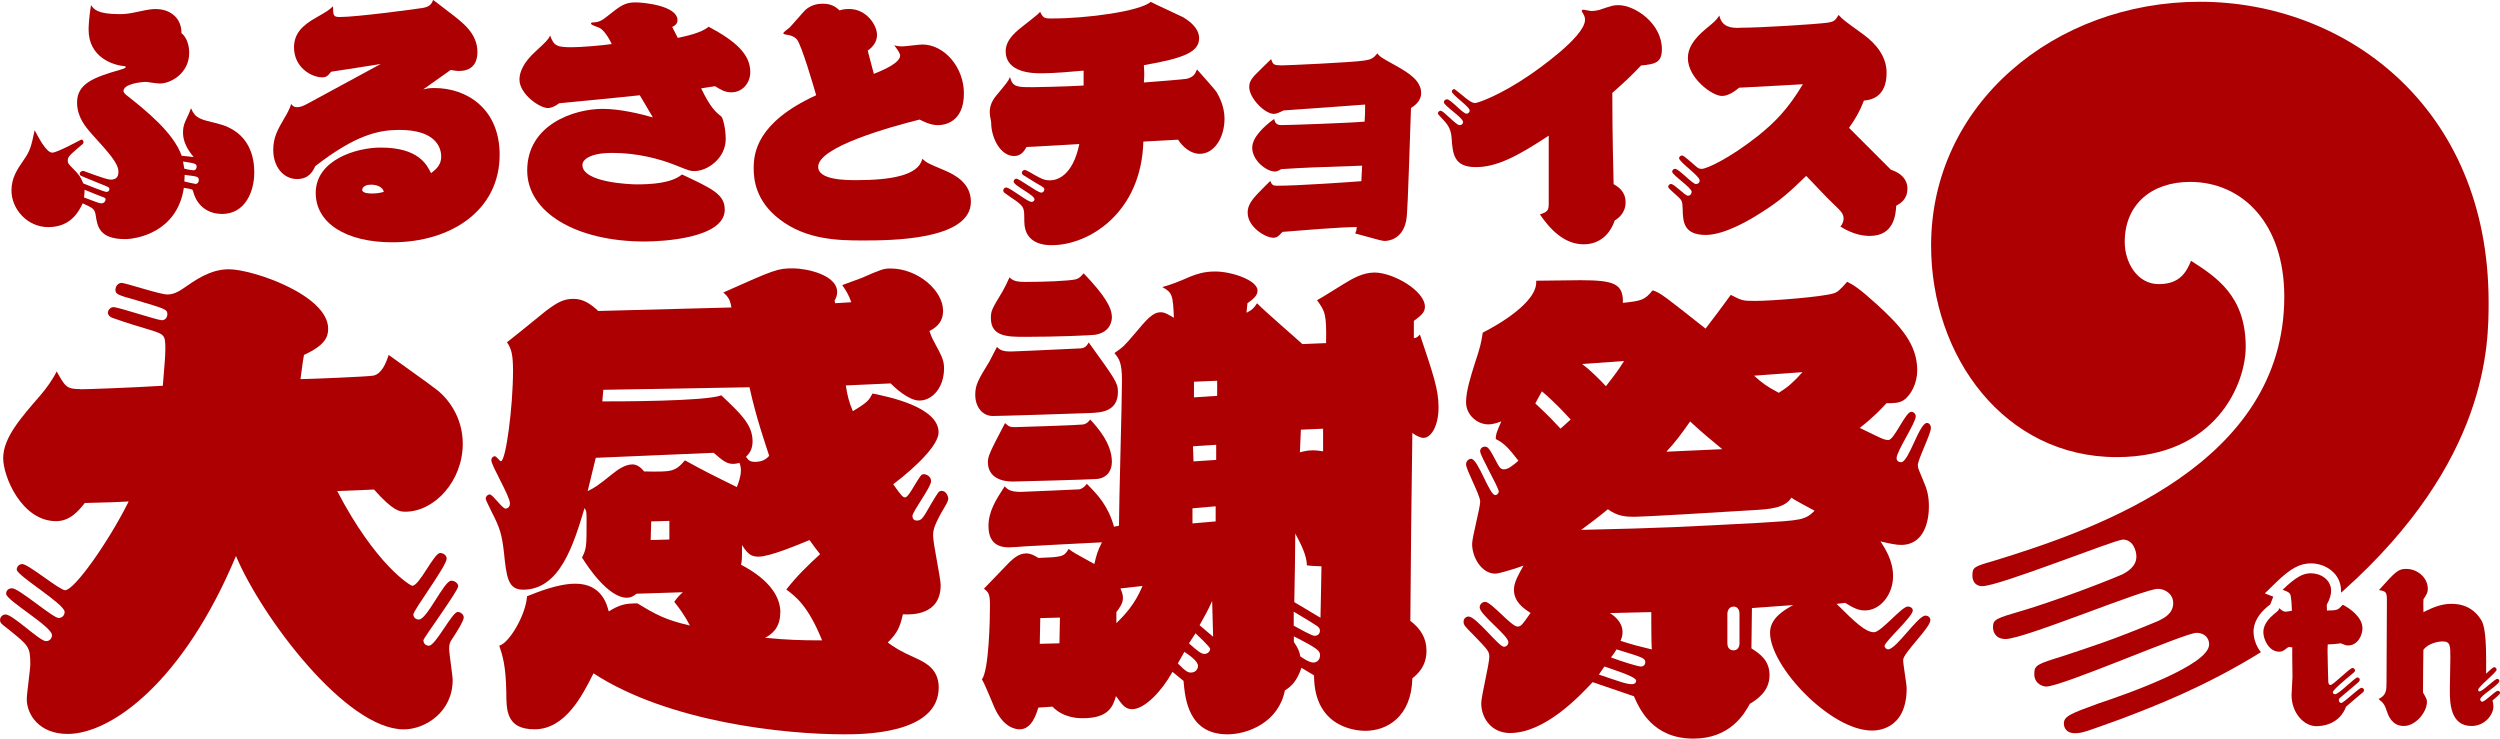 <?xml version="1.0" encoding="UTF-8"?><svg id="_レイヤー_2" xmlns="http://www.w3.org/2000/svg" viewBox="0 0 383.72 113.37"><defs><style>.cls-1{fill:#ad0003;stroke-width:0px;}</style></defs><g id="_レイヤー_1-2"><path class="cls-1" d="m7.41,34.86c-3.24,0-5.65-2.79-5.65-5.61,0-1.97.9-3.28,1.92-4.75.94-1.35,1.11-2.01,1.64-4.51.53.98,1.76,3.44,2.7,3.44.78,0,4.42-2.01,4.47-2.01.2,0,.33.2.33.41s-.08.25-.86.9c-1.35,1.15-1.56,1.39-1.56,1.93,0,.37.12.53.74,1.15.94.94,1.23,1.31,1.64,2.34.57.25,3.28,1.31,3.56,1.31.08,0,.45-.04.45-.45,0-.25-.12-.29-1.23-.74-.37-.16-3.07-1.23-3.16-1.31-.08-.04-.16-.16-.16-.29,0-.29.33-.45.53-.45.08,0,3.48,1.35,4.18,1.35.66,0,1.23-.21,1.23-1.19,0-1.31-1.39-2.83-4.1-5.82-.98-1.11-2.25-2.62-2.25-4.83,0-2.87,2.5-3.85,6.68-5.04.53-.16.78-.25.78-.41,0-.04-.04-.08-.08-.12-1.84-.12-5.61-1.35-5.61-5.61,0-.33.04-1.8.37-3.77.41.61.94,1.39,4.38,1.39.9,0,1.52-.08,2.83-.37,1.72-.37,2.13-.41,2.74-.41,2.25,0,3.97,1.43,3.93,3.69.86.7,1.19,1.93,1.19,3.03,0,3.11-2.79,4.71-4.51,4.71-.33,0-1.84-.2-2.05-.25-.94,0-3.52.33-3.52,1.39,0,.16.08.33.41.61,3.07,2.42,7.25,5.78,8.52,9.34.9.08,1.15.12,1.84.2-.9-1.07-1.64-2.33-1.64-3.73,0-.49.04-1.11.41-1.88.49-1.07.57-1.19.82-1.89.66,1.56,1.31,1.68,4.02,2.34,5.12,1.23,5.69,5.41,5.69,7.5,0,2.95-1.39,6.39-4.96,6.39-1.72,0-3.73-.86-4.42-3.44-.08-.37-.21-.37-1.43-.57-1.03,6.88-7.33,7.87-9.01,7.87-3.97,0-4.26-1.97-4.51-3.6-.16-1.02-.37-1.15-2.01-1.89-.53,1.11-1.72,3.65-5.29,3.65Zm5.49-4.55c1.43.53,2.29.9,2.66.9.45,0,.65-.37.65-.61,0-.21-.2-.29-.57-.41-.41-.16-2.29-.9-2.66-1.07,0,.49-.04.74-.08,1.19Zm15.4-4.42c.41.12,1.23.25,1.39.25.37,0,.49-.33.49-.53,0-.49-.2-.53-2.09-.82.04.21.2,1.07.2,1.11Zm0,1.97c.2.04,1.6.37,1.72.37.25,0,.49-.21.49-.57,0-.57-.2-.57-2.17-.82,0,.16-.04.9-.04,1.02Z"/><path class="cls-1" d="m64.97,13.72c.53-.12.86-.21,1.68-.21,5.08,0,10.04,3.24,10.04,10.24,0,8.56-7.5,13.44-16.47,13.44-7.13,0-11.76-2.95-11.76-7.58,0-5.04,6.19-6.96,9.96-6.96,5.82,0,7.09,2.62,7.74,3.93.74-.57,1.56-1.23,1.56-2.54,0-1.52-.98-4.1-6.39-4.1-3.15,0-6.68.7-12.95,5.57-.33.7-.9,1.97-2.79,1.97-2.09,0-3.65-1.88-3.65-4.47,0-1.97.7-3.15,1.8-5.04.16-.25.74-1.23.94-2.01.29.33.45.49.9.49.41,0,.82-.08,1.76-.61,1.76-.98,9.55-5.16,11.1-6.02-1.19.21-6.56,1.02-7.62,1.19-.49.66-.78.86-1.35.86-1.72,0-4.34-1.56-4.34-4.59,0-2.13,1.27-3.4,3.48-4.63,1.64-.94,1.84-1.07,2.5-1.68.04,1.43.04,1.64,1.07,1.64,2.5,0,11.14-1.15,12.7-1.39.86-.16,1.31-.41,1.6-1.23.78.57,1.52,1.15,2.25,1.72,2.33,1.76,4.55,3.4,4.55,6.31,0,1.02-.33,2.87-2.83,2.87-.49,0-.82-.08-1.27-.16l-4.22,2.99Zm-8.07,14.63c-1.15,0-1.31.66-1.31.78,0,.57,1.19.57,1.56.57.7,0,1.31-.12,1.76-.25-.16-.82-1.19-1.11-2.01-1.11Z"/><path class="cls-1" d="m104.02,5.82c1.35-.29,3.65-.78,4.75-1.72,4.06,2.17,6.39,4.18,6.39,6.96,0,1.68-1.19,3.11-2.91,3.11-.98,0-1.64-.41-2.5-.94l-2.13.33c1.43,2.99,2.29,3.69,3.07,4.3.29.2.7,1.97.7,3.48,0,2.91-2.74,4.92-4.83,4.92-.61,0-.82-.08-2.87-.9-2.42-.98-5.9-1.89-9.67-1.89s-4.63,1.19-4.63,1.84c0,2.74,7.46,2.99,8.32,2.99,2.21,0,5.33-.16,6.97-1.52,4.71,2.21,6.56,3.07,6.56,5.41,0,4.38-9.55,4.88-12.29,4.88-10.53,0-18.03-4.47-18.03-10.9,0-7.01,7.13-9.46,11.59-9.46,2.62,0,5.69.74,7.7,1.31-.49-.82-1.43-2.42-2.01-3.4-3.85.41-4.71.49-12.37,1.23-.94.7-1.56.74-1.72.74-1.31,0-4.38-2.17-4.38-4.38,0-1.07.53-2.58,2.58-4.42,1.43-1.31,1.89-1.76,2.13-2.34.57,1.64,1.11,1.8,3.32,1.8,1.39,0,4.51-.25,6.14-.49-.82-1.72-1.6-2.34-1.84-2.46-.21-.12-1.35-.45-1.35-.66s.25-.2.33-.2c.94,0,1.48-.41,2.01-.82,2.25-1.8,2.87-2.25,4.51-2.25,1.19,0,6.43.49,6.43,2.74,0,.08,0,.7-.82,1.02l.86,1.68Z"/><path class="cls-1" d="m134.1,11.35c1.43-.57,4.06-1.68,4.06-2.83,0-.33-.45-.98-.9-1.56.33.08.61.16,1.23.16.49,0,2.62-.29,3.07-.29,3.4,0,6.39,3.52,6.39,7.5,0,4.51-3.07,4.88-3.97,4.88-1.19,0-2.25-.57-2.83-.86-4.42,1.11-15.57,4.18-15.57,7.25,0,2.05,4.26,2.05,5.86,2.05,5.24,0,9.55-.7,10.12-3.28.65.61.94.74,3.28,1.72,1.8.74,4.18,2.05,4.18,4.88,0,5.94-12.54,5.94-16.59,5.94-3.73,0-8.69-.08-12.82-3.28-3.61-2.79-3.93-6.06-3.93-7.78,0-2.33.45-7.05,9.59-11.23-.41-1.43-2.21-7.62-2.95-8.56-.53-.61-1.47-.74-1.68-.74-.12-.04-.41-.08-.41-.21,0-.2.82-.74.94-.86.41-.41,2.09-2.38,2.46-2.74.9-.78,1.89-.94,2.66-.94,1.39,0,2.01.53,2.58,1.02.41-.12.74-.21,1.48-.21,2.62,0,4.26,2.46,4.26,3.97,0,.98-.53,1.8-1.43,2.42l.94,3.56Z"/><path class="cls-1" d="m161.68,2.83c5.08,0,13.19-1.07,14.95-2.54.74.41,4.22,1.97,4.92,2.33.7.41,2.5,1.56,2.5,3.24,0,2.09-2.25,3.07-8.48,4.14.08,1.19.08,1.6,0,2.66,2.21-.16,6.23-.49,6.6-.57,1.02-.29,1.23-.66,1.56-1.43.45.53,2.58,2.87,2.95,3.4.25.41,1.27,2.09,1.27,4.14,0,2.91-1.56,5.41-3.81,5.41-1.39,0-2.62-1.07-3.32-2.17-1.19.08-1.43.08-5.33.29-.29,10.86-8.28,15.9-14.05,15.9-.78,0-4.22,0-4.22-3.65,0-2.01,0-2.21-1.27-3.15-.29-.2-1.52-1.02-1.76-1.23-.12-.08-.2-.21-.2-.37,0-.25.2-.45.45-.45.61,0,3.24,2.21,3.89,2.21.29,0,.45-.21.45-.41,0-.66-3.2-2.09-3.2-2.7,0-.21.16-.45.41-.45.49,0,3.24,2.13,3.81,2.13.37,0,.49-.29.49-.49,0-.25-.12-.33-1.27-.98-.29-.16-1.56-.98-1.8-1.11s-.37-.25-.37-.49.25-.41.45-.41c.16,0,1.11.53,1.43.74,1.03.57,1.52.86,2.42.86,1.15,0,3.52-.74,4.51-5.57-1.27.08-6.96.41-8.11.45-.25.45-.74,1.39-1.88,1.39-2.13,0-3.54-2.79-3.54-5.16,0-.57-.84-2.21.8-4.14,1.6-1.93,1.8-2.13,2.09-2.83.41,1.56,1.07,1.56,3.56,1.56.37,0,4.83-.08,7.74-.25v-2.29c-1.72.16-4.55.41-6.47.41-1.15,0-5.49,0-5.49-3.4,0-1.84,1.76-3.15,2.87-4.02.82-.66,2.09-1.6,2.42-2.01.49,1.02.65,1.02,2.05,1.02Z"/><path class="cls-1" d="m196.59,10.04c.86,0,10.82-.45,12.78-.74,1.11-.16,1.43-.37,2.05-1.11.37.53.61.66,2.74,1.84,1.88,1.07,3.97,2.25,3.97,4.26,0,1.27-1.03,1.93-1.56,2.29-.49,14.79-.57,16.43-.74,17.29-.57,2.91-2.79,3.11-3.28,3.11-.33,0-.74-.08-4.55-1.15.2-.41.2-.49.25-.98-2.62,0-8.6.53-11.39.74-.7.74-.9.9-1.43.9-1.19,0-3.93-1.64-3.93-3.85,0-1.07.53-1.88,1.76-3.15.25-.29,1.48-1.47,1.72-1.72.2.57.41.74.98.74,3.28,0,11.35-.57,12.99-.7.04-.86.08-1.84.12-2.38-7.7.25-8.56.29-12.41.53-.49.29-.74.37-.98.37-1.31,0-3.48-1.72-3.48-3.65,0-1.64,1.89-3.36,3.36-4.42.12.53.33.94,1.11.94,1.27,0,10.61-.33,12.78-.53.08-1.11.08-1.52.08-2.62-3.52.25-8.81.66-12.5.9-.78.37-1.15.53-1.52.53-1.35,0-3.77-2.38-3.77-4.14,0-.57.2-1.07.82-1.76.37-.41,2.17-2.13,2.54-2.5.29.78.33.94,1.48.94Z"/><path class="cls-1" d="m247.47,14.26c0,2.09,0,5.82.2,14.01.65.37,1.84,1.07,1.84,2.79s-1.27,2.54-1.68,2.79c-.94,2.79-3.03,3.65-4.71,3.65-2.5,0-4.67-1.52-6.76-4.59,1.11-.37,1.35-.57,1.35-1.6v-10.49c-5,3.32-8.11,4.83-11.18,4.83-3.4,0-3.56-2.01-3.73-4.55-.12-1.47-.74-2.13-1.35-2.79-.66-.7-.74-.78-.74-.9,0-.29.25-.41.41-.41.49,0,2.33,2.21,2.91,2.21.21,0,.53-.12.53-.49,0-.66-2.95-2.5-2.95-3.03,0-.25.24-.45.49-.45.57,0,2.42,2.21,2.99,2.21.33,0,.49-.29.49-.49,0-.57-2.74-2.42-2.74-2.91,0-.25.21-.37.37-.37.08,0,.2.12,1.39,1.07.49.41,1.27,1.07,1.8,1.07.37,0,3.73-1.11,8.44-4.34.65-.45,8.44-5.78,8.44-8.44,0-.25-.04-.57-.33-1.02-.12-.16-.16-.25-.16-.33,0-.16.12-.2.2-.2.2,0,1.07.2,1.23.2.53,0,1.11-.12,1.23-.16,1.97-.66,2.17-.74,2.95-.74,2.54,0,6.68,2.79,6.68,6.76,0,2.13-1.11,2.29-3.2,2.5-1.6,1.68-2.34,2.38-4.42,4.22Z"/><path class="cls-1" d="m266.96,4.26c3.36,0,11.68-.53,13.56-.78,1.03-.16,1.19-.37,1.68-1.19.7.78,1.03.98,3.85,3.03,1.88,1.39,3.52,3.32,3.52,5.86,0,3.89-2.62,4.18-3.48,4.26-.57,1.52-1.31,2.83-2.29,4.18l6.43,6.43c2.38.78,2.54,2.34,2.54,2.87,0,1.68-1.07,2.29-1.72,2.66-.08,1.35-.33,4.63-4.06,4.63-.9,0-2.46-.16-4.51-1.43.49-.57.49-1.11.49-1.23,0-.74-.37-1.11-1.6-2.29-1.23-1.15-2.99-3.11-4.14-4.26-2.38,2.29-3.89,3.77-7.21,5.82-1.02.66-5.2,3.24-8.19,3.24-3.44,0-3.52-2.05-3.56-4.01-.04-1.27-.08-1.31-1.19-2.29-.29-.25-1.03-.9-1.03-1.07,0-.33.25-.45.45-.45.49,0,2.13,1.8,2.58,1.8.41,0,.57-.37.57-.61,0-.61-2.99-2.58-2.99-3.07,0-.29.25-.45.45-.45.57,0,2.66,2.34,3.2,2.34.25,0,.57-.16.57-.57,0-.66-3.16-2.83-3.16-3.4,0-.25.25-.41.45-.41s.41.16,2.21,1.72c.25.21.41.33.82.33.7,0,4.06-1.47,8.6-5.04,2.66-2.13,4.63-4.14,6.92-7.95-2.13.12-3.36.2-9.79.53-1.35,1.15-2.25,1.27-2.62,1.27-1.52,0-5.24-2.74-5.24-5.82,0-1.43.74-2.79,2.74-4.47,1.35-1.11,1.52-1.23,2.09-2.05.41,1.89,2.01,1.89,3.03,1.89Z"/><path class="cls-1" d="m12.3,59.75c1.01,0,7.58-.23,12.69-.54.23-3.02.39-4.33.39-5.65,0-2.17-.15-2.24-2.4-2.94-1.08-.31-3.87-1.16-5.8-1.86-.54-.23-.62-.62-.62-.77,0-.39.39-.85.85-.85.77,0,6.73,2.01,7.43,2.01.54,0,.85-.46.85-.93,0-.77-.46-.85-4.87-2.17-2.79-.77-3.1-.93-3.1-1.55,0-.7.54-1.08.93-1.08.62,0,5.88,1.78,7.04,1.78.77,0,1.55-.31,2.32-.85,2.01-1.39,4.26-3.02,7.12-3.02,3.64,0,15.24,3.95,15.24,9.13,0,1.32-.54,2.55-3.71,4.02-.08.39-.15.7-.54,3.71,1.24,0,10.68-.39,11.22-.54,1.24-.31,1.86-1.78,2.32-3.17,1.08.77,6.81,4.87,7.27,5.26,1.86,1.39,4.1,4.33,4.1,8.36,0,5.72-4.33,10.44-8.82,10.44-.85,0-1.86-.08-4.8-3.4-.31,0-5.49.23-5.65.23,5.88,11.3,11.22,14.54,11.53,14.54,1.08,0,3.33-5.03,4.26-5.03.54,0,1.01.39,1.01.85,0,1.16-5.11,7.89-5.11,8.59,0,.39.31.77.85.77,1.24,0,3.87-5.96,4.95-5.96.54,0,1.08.39,1.08.85,0,.7-5.34,7.97-5.34,8.28,0,.54.39.85.85.85,1.01,0,3.56-5.18,4.41-5.18.46,0,.93.39.93.85,0,.54-1.24,2.48-1.7,3.17-.39.54-.54.85-.54,1.62s.54,4.1.54,4.8c0,4.95-4.25,7.58-7.5,7.58-8.9,0-21.82-17.25-25.76-26.61-8.05,19.26-19.11,27.31-25.84,27.31-4.41,0-6.27-3.02-6.27-5.34,0-.85.54-4.56.54-5.34,0-2.71-.23-2.86-3.4-5.42-1.01-.77-1.24-.93-1.24-1.39,0-.54.46-.85.85-.85,1.08,0,5.26,4.1,6.19,4.1.54,0,.93-.39.93-.93,0-1.32-7.04-5.34-7.04-6.34,0-.39.23-.85.93-.85,1.01,0,6.27,4.56,7.12,4.56.54,0,.93-.39.93-.93,0-1.24-7.35-5.57-7.35-6.5,0-.46.39-.85.85-.85.93,0,5.73,4.02,6.58,4.02,1.39,0,6.58-7.27,9.75-13.62-1.39.08-3.02.15-6.73.23-.93,1.16-2.24,2.79-4.41,2.79-5.26,0-8.12-6.81-8.12-9.67,0-3.17,2.79-6.27,5.73-9.67.85-1.01,1.78-2.24,2.48-3.64,1.32,2.32,1.47,2.71,3.64,2.71Z"/><path class="cls-1" d="m112.25,47.14c-.15-1.01-.46-1.62-1.24-2.24,7.97-3.56,8.35-3.71,10.75-3.71,1.86,0,6.73.93,6.73,3.64,0,.54-.15.85-.39,1.32l.08.39,2.48-.15c-.39-1.16-.85-1.86-1.39-2.63,1.08-.39,1.93-.7,2.94-1.08,3.02-1.32,3.4-1.47,4.49-1.47,4.1,0,8.05,3.33,8.05,6.5,0,2.09-1.55,2.79-2.09,3.1.39,1.16.46,1.16,1.47,3.09.54,1.01.77,1.7.77,2.63,0,2.94-1.78,4.95-3.79,4.95-1.7,0-3.87-2.09-4.41-2.63l-6.88.31c.23,1.47.46,2.48,1.08,3.95,2.32-1.39,2.48-1.7,3.02-2.71,2.24.46,10.14,2.01,10.14,5.96,0,1.93-3.4,5.26-6.96,7.97,1.32,1.86,1.47,2.01,1.86,2.01.31,0,1.01-1.16,1.32-1.7,1.01-1.62,1.08-1.86,1.55-1.86.31,0,1.08.31,1.08,1.08,0,.93-2.86,4.64-2.86,5.34,0,.54.39.7.62.7.77,0,.93-.23,2.24-2.55,1.08-1.78,1.16-2.01,1.62-2.01.7,0,1.01.85,1.01,1.16,0,.46-.15.62-1.08,2.24-1.24,2.24-1.24,2.86-1.24,3.48,0,1.24,1.16,6.5,1.16,7.58,0,4.64-4.41,4.56-5.8,4.49-.46,2.09-.93,2.94-2.32,4.33,1.08.77,1.7,1.24,4.49,2.48,1.31.62,3.33,1.62,3.33,4.41,0,7.2-11.68,7.2-14.54,7.2-9.13,0-26.92-1.86-38.45-9.36-1.7,3.4-4.33,8.59-9.05,8.59-4.33,0-4.33-2.94-4.33-5.72-.08-4.02-.54-5.49-1.08-7.12,1.55-.39,4.1-4.8,4.26-7.58,1.39-.54,4.64-1.93,7.43-1.93,4.1,0,4.87,3.33,5.11,4.26,1.62-1.01,2.48-1.24,4.41-1.24,2.78,1.7,4.33,2.55,8.05,3.4-1.01-1.93-1.86-2.94-2.4-3.64.46-.62.54-.77,1.32-1.47l-7.12.23c-.46.39-.93.62-1.47.62-2.79,0-5.96-4.64-6.89-6.19.7-1.32.7-1.78.7-5.57,0-1.39,0-1.55-.31-2.01-1.7,5.65-3.79,12.53-9.44,12.53-2.32,0-2.55-1.93-2.94-5.8-.31-2.55-.54-3.56-1.86-6.11-.85-1.7-.93-1.93-.93-2.09,0-.31.31-.62.62-.62.46,0,1.93,2.17,2.4,2.17s.7-.39.7-.77c0-1.16-2.86-5.8-2.86-6.65,0-.39.31-.62.54-.62s.77.77.93.77c.77,0,1.86-8.43,1.86-13.85,0-2.48-.23-3.4-.93-4.41.93-.7,5.11-4.1,5.96-4.8,1.78-1.32,2.71-1.86,4.26-1.86s2.71.85,3.79,1.86l20.5-.54Zm-20.81,23.13c-.39,1.55-.46,1.93-1.24,5.11,1.08-.54,1.39-.7,3.79-2.63.77-.62,1.93-1.47,3.09-1.47.85,0,1.47.7,1.78,1.08,4.26.08,4.72.08,6.27-1.7,3.1,1.7,4.33,2.32,7.97,4.1.23-.62.62-1.62.62-2.55,0-.46-.08-.85-.23-1.16-.31.08-.62.15-1.01.15-.93,0-1.62-.54-2.94-1.7l-18.1.77Zm1.16-10.44l-.15,1.78c2.32,0,15.86,0,18.26-.93,2.94,2.78,4.8,4.49,4.8,7.04,0,1.32-.54,1.93-1.01,2.4.39.54.62.77,1.39.77,1.08,0,1.7-.39,2.17-.93-.62-1.93-2.01-5.88-3.02-10.52l-22.44.39Zm10.14,22.98v-2.86l-2.79.08-.08,2.86,2.86-.08Zm17.02,11.22c0,2.48-1.47,3.4-2.32,3.87,3.33.31,5.41.39,8.74.39-2.17-5.42-4.18-6.81-5.49-7.81,1.78-2.24,3.17-3.56,5.18-5.42-.54-.7-1.08-1.39-1.62-2.17-1.86.77-6.11,2.55-7.81,2.55-1.08,0-1.62-.31-2.55-1.78,0,2.17,0,2.4-.15,3.02,4.72,2.48,6.04,5.18,6.04,7.35Z"/><path class="cls-1" d="m155.19,53.95c.54,0,3.56-.15,10.29-.46.93,0,1.24-.23,1.62-.93,4.02,5.57,4.49,6.19,4.49,7.58,0,3.1-2.71,3.17-4.18,3.25-1.93.08-13.85.46-15.01.46-1.62,0-2.71-1.39-2.71-3.25,0-1.55.46-2.32,2.17-5.11.31-.54.85-1.7,1.16-2.24.46.46.85.7,2.17.7Zm16.56,26.69c0-3.48.46-19.03.46-22.2,0-2.71-.39-3.33-1.16-4.25,1.39-.93,1.62-1.24,3.02-2.86,2.01-2.4,2.86-3.4,4.1-3.4.62,0,1.08.31,2.01.85-.15-3.48-.23-3.87-1.78-4.72,1.16-.31,2.4-.77,4.33-1.62,1.01-.39,2.09-.77,3.79-.77,2.48,0,6.5,1.32,6.5,2.94,0,.77-.7,1.32-1.55,1.93l-.15,1.47c.93-.46,1.24-.85,1.62-1.47,1.01,1.08,5.96,5.34,6.96,6.27l3.64-.15c.08-4.49-.15-4.87-1.39-6.58.62-.31,3.64-2.24,4.18-2.55,1.16-.7,2.79-1.7,4.64-1.7,2.86,0,7.74,2.79,7.74,5.26,0,.93-.7,1.39-1.7,2.17v2.63c.39,0,.54-.15.93-.54,2.01,6.03,2.86,8.36,2.86,11.14,0,2.94-1.16,4.72-2.32,4.72-.54,0-1.32-.46-1.7-.77-.15,9.44-.23,19.26-.31,28.86,1.55,1.16,2.48,2.63,2.48,4.56,0,2.4-1.32,3.56-2.17,4.26-.15,5.96-3.95,8.05-7.2,8.05-.62,0-7.89,0-7.89-8.51l-1.93-1.16c-.7,2.01-1.47,2.79-2.55,3.48-.93,4.8-5.57,6.73-8.82,6.73-6.04,0-6.5-5.57-6.73-8.2l-1.7-1.39c-1.62,2.94-4.26,5.73-6.19,5.73-1.08,0-1.55-.7-2.48-2.01-.46,1.55-1.08,3.4-5.11,3.4-.54,0-2.94,0-4.64-1.78l-2.17.15c-.31,1.01-1.01,3.33-2.86,3.33-.62,0-2.48-.23-3.87-3.33-.31-.7-1.55-3.79-1.93-4.33,1.08-1.39,1.24-9.21,1.24-11.37,0-1.78-.23-2.01-.93-2.55.62-.62,3.33-3.48,3.95-4.1.46-.39,1.32-1.32,2.55-1.32.77,0,1.47.46,1.86.7,3.56-.15,3.95-.15,4.64-1.39.7.54,1.01.7,3.95,2.32.31-1.32.46-1.93,1.16-3.33-1.47.08-10.75.54-11.84.62-1.16.08-1.78.15-2.48.15-2.48,0-3.09-1.62-3.09-3.25,0-2.24,1.08-3.95,2.48-6.11.46.46.85.85,2.48.85.62,0,8.74-.39,8.97-.39.62-.15.93-.54,1.16-.85,1.7,1.7,3.25,3.33,4.18,6.58l.77-.15Zm-15.71-15.09c.93,0,9.67-.31,10.13-.39.62-.08.93-.46,1.16-.77,1.08,1.16,3.33,3.64,3.33,6.5,0,1.39-.77,2.48-2.32,2.63-1.08.08-11.99.39-12.84.39-3.71,0-3.87-2.32-3.87-2.94,0-.93.23-1.47,2.63-6.03.7.62.77.62,1.78.62Zm14.62-16.87c0,.23,0,2.32-2.63,2.71-.7.08-5.65.31-10.68.31-2.63,0-5.26,0-5.26-2.86,0-1.16.15-1.39,1.78-4.1.39-.7.7-1.32,1.08-2.17.46.46.93.7,2.4.7,3.1,0,6.58-.15,7.74-.39.54-.15.77-.39,1.24-.93,3.25,3.4,4.33,5.26,4.33,6.73Zm-8.05,50.06l.08-3.95-3.02.08-.08,3.95,3.02-.08Zm9.36-8.43c.15.39.39.85.39,1.47,0,.85-.54,1.55-1.01,2.17v1.7c1.24-1.24,2.79-2.78,4.02-5.72l-3.4.39Zm8.82,11.53c1.24,1.24,1.55,1.39,2.01,1.39.7,0,1.08-.54,1.08-1.01,0-.7-1.16-1.55-2.09-2.17l-1.01,1.78Zm1.7-3.09c1.32,1.16,1.86,1.62,2.4,1.62.46,0,.85-.39.85-.77,0-.31-1.93-2.09-2.24-2.4l-1.01,1.55Zm4.1-18.72v-2.32l-3.56.31v2.32l3.56-.31Zm.08-9.44v-2.32l-3.56.23.08,2.32,3.48-.23Zm.15-9.83v-2.32l-3.56.15v2.4l3.56-.23Zm-.62,36.98c-.08-2.94-.08-3.25-.15-5.49-.77,1.7-1.24,2.48-1.93,3.71l2.09,1.78Zm12.38-1.7c.7.39,2.78,1.55,3.17,1.55.7,0,.85-.54.85-.77,0-.39-.23-.54-.39-.7-.31-.23-1.7-1.08-3.64-2.24v2.17Zm0,2.48c.7,1.01.85,1.47,1.01,2.24,1.24.85,1.7.93,2.01.93.7,0,1.01-.62,1.01-1.08,0-.7-.23-1.01-4.02-2.94v.85Zm4.1-3.71c.08-3.25.08-4.33.15-7.89-.39,0-1.93-.08-2.24-.15,0-1.47-.93-3.33-1.78-4.87,0,1.86-.08,7.04-.15,10.52l4.02,2.4Zm.39-29.01l-3.4.15-.15,3.48c.54-.15,1.16-.31,2.01-.31.54,0,1.01.08,1.55.15v-3.48Z"/><path class="cls-1" d="m281.92,92.71c2.79,2.78,4.41,4.33,5.72,4.33,1.08,0,4.26-3.95,5.18-3.95.39,0,.77.23.77.62,0,.93-4.33,4.8-4.33,5.42,0,.31.31.54.54.54,1.24,0,4.56-5.18,5.72-5.18.46,0,.77.31.77.7,0,1.16-4.18,5.03-4.18,6.11,0,.7.54,3.71.54,4.33,0,6.5-4.72,6.5-5.34,6.5-6.34,0-15.63-9.83-15.63-15.01,0-2.32,2.32-3.56,3.56-4.25-1.01.08-5.42.39-6.34.46l-.08,6.19c1.08.7,2.78,1.7,2.78,4.1,0,2.55-2.01,3.79-3.02,4.41-.85,1.55-3.02,5.34-8.66,5.34-6.27,0-8.28-4.56-9.13-6.5l-6.34-2.17c-2.09,2.24-7.35,7.81-12.69,7.81-2.79,0-4.41-2.24-4.41-4.57,0-1.08,1.24-6.03,1.24-7.12,0-.85-.23-1.08-2.4-3.33-1.39-1.39-1.55-1.55-1.55-2.09,0-.39.31-.77.77-.77,1.16,0,4.64,4.64,5.41,4.64.46,0,.7-.39.7-.7,0-1.01-4.41-4.26-4.41-5.34,0-.46.39-.85.85-.85.93,0,4.02,3.79,4.95,3.79.54,0,.7-.23,2.01-2.09-1.08-.7-2.55-1.7-2.55-3.56,0-1.16.7-2.32,1.47-3.71-.77.31-3.71,1.24-4.33,1.24-2.09,0-3.56-2.48-3.56-4.56,0-1.01,1.24-5.57,1.24-6.5,0-1.01-2.17-4.87-2.17-5.72,0-.54.46-.85.77-.85,1.08,0,2.79,5.57,3.71,5.57.31,0,.54-.31.54-.54,0-.62-2.86-5.49-2.86-6.19,0-.39.31-.7.7-.7.54,0,.7.23,2.01,2.71.31.62.62.77.93.77.62,0,1.24-.46,2.24-1.32-1.62-2.09-2.24-2.71-3.48-3.33,0-.7.08-.93.85-2.71-.62.23-1.32.46-2.01.46-1.62,0-3.4-1.39-3.4-3.4,0-1.78.77-4.1,1.32-5.88.93-2.78,1.01-3.33,1.24-4.8,2.01-1.01,8.51-4.64,8.2-7.97.93,0,6.34-.08,6.73-.08,5.26,0,6.65.54,6.58,3.48,2.79-.31,3.33-.39,4.57-1.93,1.24.39,1.93,1.01,8.12,5.88.62-.77,3.33-4.41,3.87-5.18,1.7.85,1.7.93,3.71.93,2.63,0,10.37-.62,12.07-1.16.54-.15.93-.46,2.09-1.78.93.46,1.93,1.08,4.56,3.48,3.64,3.33,6.19,6.11,6.19,10.14,0,1.78-.85,3.71-2.09,4.56-.7.46-1.62.46-2.63.46-.85.93-1.93,2.09-4.1,3.79,3.33,1.62,3.71,1.86,4.41,1.86.85,0,2.63-4.33,3.48-4.33.39,0,.7.31.7.7,0,1.01-2.94,5.34-2.94,6.42,0,.39.31.62.7.62,1.16,0,2.79-6.03,3.95-6.03.39,0,.62.39.62.77,0,.93-2.01,4.8-2.01,5.72,0,.46.15.7.85,2.4.54,1.24.85,2.24.85,3.95,0,2.01-.62,5.88-4.26,5.88-.7,0-1.55-.15-3.17-.54.7,1.08,1.93,2.94,1.93,5.34,0,2.79-1.93,5.26-4.33,5.26-1.08,0-1.86-.46-3.02-1.16l-1.32.15Zm-40.85-28.32c-.77-.85-2.4-2.63-4.41-4.33l-1.01,1.86c2.47,2.32,2.63,2.55,3.87,3.87l1.55-1.39Zm28.94,15.86c6.34-.39,7.04-.39,8.51-1.86-.54-.31-3.1-1.62-3.56-2.01-1.01,1.62-3.33,1.78-6.04,1.93-6.27.39-16.63,1.01-18.03,1.01s-2.63-.08-4.1-1.16c-1.39,1.16-2.63,2.09-4.1,3.17,13.46-.31,15.4-.46,27.31-1.08Zm-27.16-24.37c1.24.93,2.55,2.24,3.64,3.4,1.62-2.09,1.78-2.32,2.79-3.87l-6.42.46Zm7.58,49.13c.15,0,.7,0,.7-.54,0-.62-3.56-1.7-4.87-2.17-.31.46-.39.54-.85,1.24,3.02,1.01,4.18,1.47,5.03,1.47Zm3.1-5.34c-.08-.85-.08-4.95-.08-5.72-1.01,0-5.49.15-6.34.15.7.46,1.93,1.39,1.93,2.94,0,.54-.15.93-.31,1.32,2.24.7,2.55.77,4.8,1.32Zm-1.7,2.63c.54,0,.7-.39.7-.62,0-.7-.39-.77-4.41-2.01-.23.39-.54.85-.85,1.24,1.86.7,4.18,1.39,4.56,1.39Zm12.53-33.35c-2.24-1.86-2.48-2.01-4.95-4.26-1.47,2.09-2.09,2.94-3.64,4.64l8.59-.39Zm.77,29.79c0,1.08.85,1.08.93,1.08.62,0,.93-.46.93-1.08v-4.56c0-1.01-.77-1.08-.85-1.08-.7,0-1.01.54-1.01,1.16v4.49Zm4.1-41.08c1.16,1.08,2.01,1.7,3.79,2.63,1.47-.93,2.17-1.55,3.64-3.17l-7.43.54Z"/><path class="cls-1" d="m350.92,93.88c.14,0,.83-.14.86-.14-.03-.75-.06-1.56-.17-2.19-.08-.56-.31-.67-1.25-1.03,2.06-2,3.17-2.53,4.33-2.53,1.5,0,3.11.97,3.11,2.69,0,.5-.14,1.19-.67,2.14,0,.08.03.69.03.89,1.64-.03,1.67-.06,2.42-.89,1.03.5,3.03,1.89,3.03,3.61,0,1.03-.69,2.64-2.22,2.64-.28,0-.36-.03-1.11-.33-.17.03-1.03.14-2,.17,0,.17-.03.61-.03.89,0,.39.08,4.31.11,4.78.03.28.06.56.33.56.47,0,2.94-2.61,3.39-2.61.17,0,.39.14.39.39,0,.17-.08.22-.72.75-.44.36-2.69,2.22-2.69,2.58,0,.17.14.31.36.31.56,0,3.03-2.58,3.42-2.58.22,0,.36.19.36.33,0,.17-.11.33-.19.39-.11.11-1.81,1.53-2.69,2.28-.28.25-.33.31-.33.5,0,.36.33.42.36.42.39,0,2.72-2.33,3.11-2.33.14,0,.39.11.39.36,0,.22-.08.28-.67.75-.33.28-1.78,1.5-2.08,1.78-1.06,2.78-3.69,3-4.56,3-1.92,0-3.81-2.03-3.81-4.78,0-.44.14-2.39.14-2.78,0-.72-.06-3.89-.03-4.53-.14-.03-.31-.06-.44-.06-.17,0-.22.03-.64.36-.33.25-.53.36-.92.36-1.64,0-2.44-1.97-2.44-2.97,0-.39.03-1.47,1.61-2.78.67-.53.72-.58.86-.94.17.19.5.56,1.06.56Z"/><path class="cls-1" d="m345.88,97.04c0-1.43.73-2.76,2.16-3.94.2-.16.33-.26.42-.33l.46-1.19-1.3-.5,1.69-1.65c2.22-2.16,3.68-2.96,5.39-2.96,2.27,0,4.62,1.57,4.62,4.21,0,.09,0,.19-.01.29.12-.11.24-.2.37-.31,22.29-19.95,22.29-37.83,22.29-44.3,0-29.99-22.01-46.09-44.3-46.09s-41.27,15.68-41.27,37.42c0,17.06,11.28,32.47,28.48,32.47,15.27,0,19.81-11.28,19.81-16.92,0-7.84-4.54-10.73-8.39-13.21-.69,1.65-1.65,3.58-4.95,3.58s-5.23-3.3-5.23-6.47c0-5.78,4.13-9.22,10.04-9.22,7.98,0,14.45,6.33,14.45,17.61,0,25.59-28.48,35.63-44.71,40.59-2.89.83-3.16.96-3.16,2.2,0,1.38.96,1.65,1.51,1.65,2.61,0,20.36-7.15,21.6-7.15,1.51,0,2.06,1.65,2.06,2.61,0,1.51-1.38,2.34-2.2,2.75-3.85,1.65-11.01,4.27-15.13,5.5-4.26,1.24-4.68,1.38-4.68,2.61,0,.55.28,1.79,1.93,1.79,2.89,0,21.19-7.7,23.39-7.7.96,0,2.34.69,2.34,2.2,0,1.65-1.51,2.34-2.34,2.75-7.29,3.03-10.04,3.85-14.58,5.37-3.99,1.24-4.4,1.38-4.4,2.75,0,1.65,1.51,1.93,1.79,1.93,2.48,0,21.32-8.25,23.11-8.25.96,0,1.93.55,1.93,1.79,0,3.16-12.52,7.57-17.06,9.08-4.13,1.51-5.23,1.93-5.23,3.03,0,.83.55,1.51,1.65,1.51,1.24,0,1.79-.28,7.15-2.2,5.11-1.95,12.87-4.92,21.44-10.24-.73-.91-1.12-2.09-1.12-3.04Z"/><path class="cls-1" d="m369.33,87.32c1.75,0,3.31,1.36,3.31,3.06,0,.58-.17.81-.67,1.61-.03.44-.03.83,0,1.97,1.67-.86,2.92-1.28,4.31-1.28,2.25,0,3.72,1.08,4.56,2.5.22.36.75,1.28.75,5.94v2.28c.19-.14,1-1,1.22-1s.39.19.39.39c0,.42-2.83,2.61-2.83,3.08,0,.08,0,.25.19.25.53,0,2.31-1.92,2.75-1.92.25,0,.31.25.31.33,0,.58-2.94,2.22-2.94,2.81,0,.22.17.36.31.36.44,0,2-1.67,2.39-1.67.17,0,.36.14.36.31,0,.22-.92.97-1.17,1.17.06.28.14.61.14.89,0,1.36-1.36,3.03-3.36,3.03-3.33,0-3.33-3.72-3.33-5.56,0-.78.08-4.22.08-4.92,0-1.83,0-2.5-1.17-2.5-.28,0-2,.08-2.97,1.28-.03,1.06-.06,5.64-.06,6.56.47.83.61,1.06.61,1.42,0,1.58-1.72,3.72-3.56,3.72s-2.39-1.67-2.56-2.17c-.42-1.22-.53-1.31-1.31-1.97,1.19-.58,1.22-1.33,1.22-2.5,0-1.42.06-10.67.06-12.47,0-1.42-.06-1.56-1.22-1.75,2.58-2.89,2.97-3.25,4.19-3.25Z"/></g></svg>